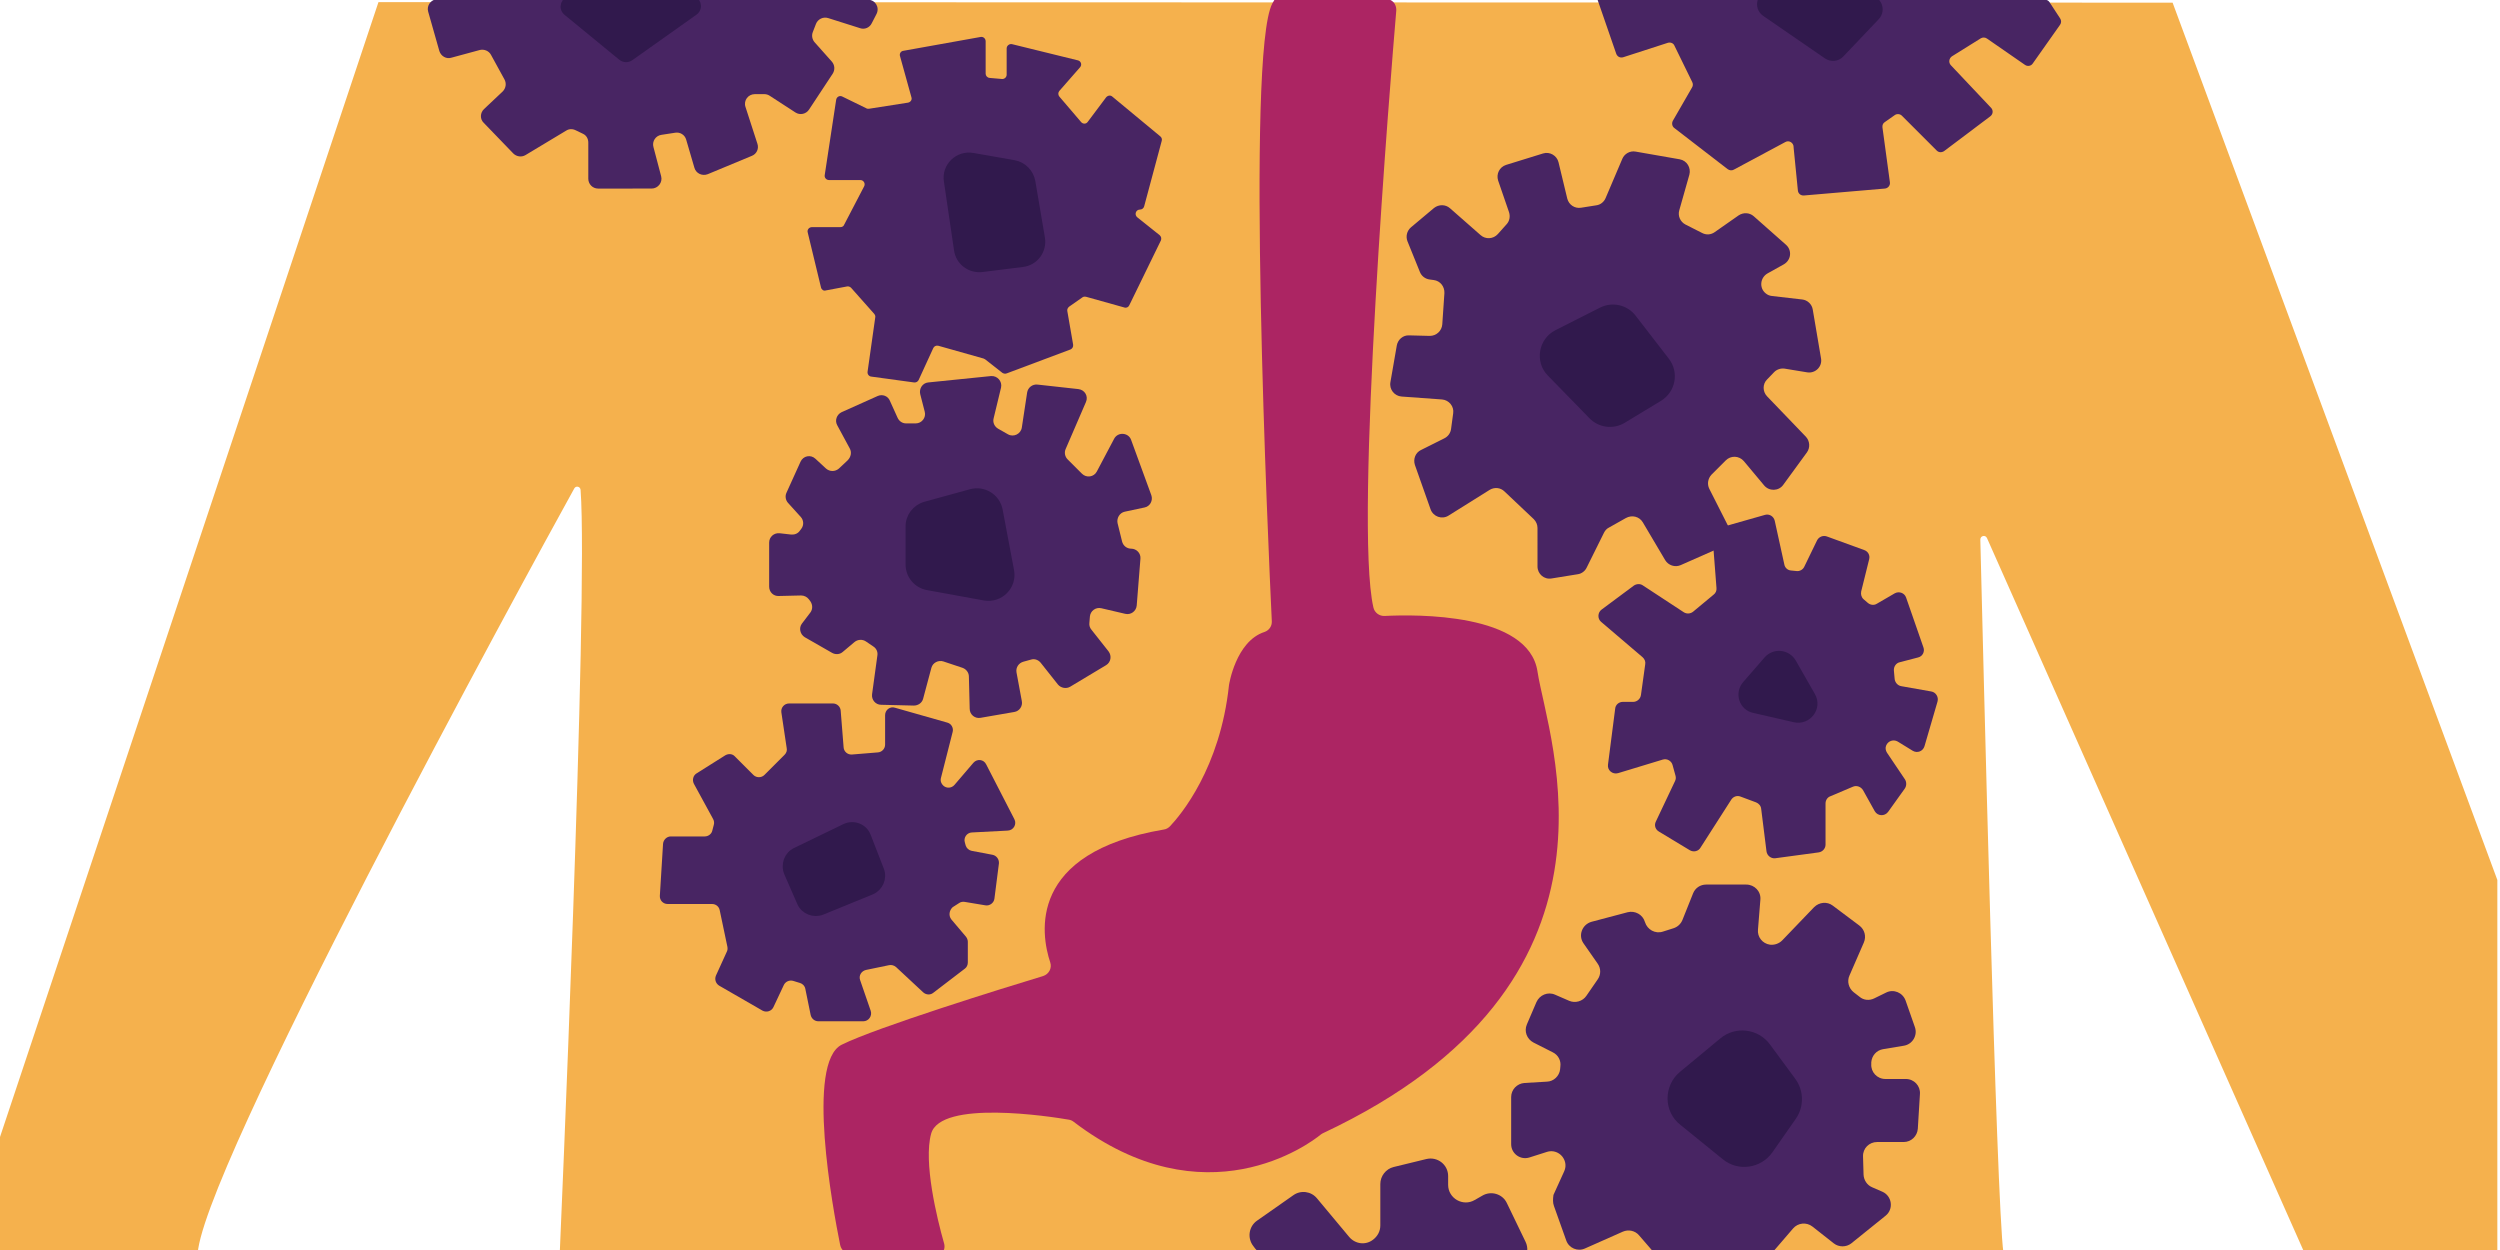 <?xml version="1.0" encoding="utf-8"?>
<!-- Generator: Adobe Illustrator 23.0.2, SVG Export Plug-In . SVG Version: 6.00 Build 0)  -->
<svg version="1.1" id="Layer_1" xmlns="http://www.w3.org/2000/svg" xmlns:xlink="http://www.w3.org/1999/xlink" x="0px" y="0px"
	 viewBox="0 0 940 470" style="enable-background:new 0 0 940 470;" xml:space="preserve">
<style type="text/css">
	.st0{clip-path:url(#SVGID_2_);fill:#F5B14D;}
	.st1{clip-path:url(#SVGID_4_);fill:#AC2563;}
	.st2{clip-path:url(#SVGID_6_);fill:#482563;}
	.st3{clip-path:url(#SVGID_8_);fill:#482563;}
	.st4{clip-path:url(#SVGID_10_);fill:#482563;}
	.st5{clip-path:url(#SVGID_12_);fill:#482563;}
	.st6{clip-path:url(#SVGID_14_);fill:#482563;}
	.st7{clip-path:url(#SVGID_16_);fill:#482563;}
	.st8{clip-path:url(#SVGID_18_);fill:#482563;}
	.st9{clip-path:url(#SVGID_20_);fill:#482563;}
	.st10{clip-path:url(#SVGID_22_);fill:#482563;}
	.st11{clip-path:url(#SVGID_24_);fill:#31194D;stroke:#31194D;stroke-width:3;stroke-miterlimit:10;}
	.st12{clip-path:url(#SVGID_26_);fill:#31194D;stroke:#31194D;stroke-width:3;stroke-miterlimit:10;}
	.st13{clip-path:url(#SVGID_28_);fill:#31194D;stroke:#31194D;stroke-width:3;stroke-miterlimit:10;}
	.st14{clip-path:url(#SVGID_30_);fill:#31194D;stroke:#31194D;stroke-width:3;stroke-miterlimit:10;}
	.st15{clip-path:url(#SVGID_32_);fill:#31194D;stroke:#31194D;stroke-width:3;stroke-miterlimit:10;}
	.st16{clip-path:url(#SVGID_34_);fill:#31194D;stroke:#31194D;stroke-width:3;stroke-miterlimit:10;}
	.st17{clip-path:url(#SVGID_36_);fill:#31194D;stroke:#31194D;stroke-width:3;stroke-miterlimit:10;}
	.st18{clip-path:url(#SVGID_38_);fill:#31194D;stroke:#31194D;stroke-width:3;stroke-miterlimit:10;}
</style>
<g>
	<g>
		<defs>
			<rect id="SVGID_1_" x="-1" width="940" height="470"/>
		</defs>
		<clipPath id="SVGID_2_">
			<use xlink:href="#SVGID_1_"  style="overflow:visible;"/>
		</clipPath>
		<path class="st0" d="M-14.5,471L142.3,0.8L816.9,1l174.6,471.7H867.2L747.1,202.3c-0.6-1.3-2.5-0.9-2.5,0.6
			c1,39.9,6,249,8.7,268.2c3,21.1-542.9,1.7-542.9,1.7s10.9-248.2,7.9-288.6c-0.1-1.3-1.8-1.7-2.4-0.5
			C198.6,215,72.9,445,74.3,472.7C75.8,502.5-14.5,471-14.5,471z"/>
	</g>
	<g>
		<defs>
			<rect id="SVGID_3_" x="-1" width="940" height="470"/>
		</defs>
		<clipPath id="SVGID_4_">
			<use xlink:href="#SVGID_3_"  style="overflow:visible;"/>
		</clipPath>
		<path class="st1" d="M319.7,471.4c-1.9-0.1-3.4-1.4-3.8-3.3c-2.8-13.8-12.9-68.6,0.6-75.3c13.1-6.5,61.1-21.4,75.7-25.8
			c2.2-0.7,3.4-3,2.7-5.1c-3.6-10.8-8.6-41.3,42.7-50c0.9-0.1,1.7-0.6,2.3-1.2c4-4.2,18.9-21.9,22.2-53.1c0,0,2.5-16.5,13.4-20
			c1.7-0.6,2.8-2.2,2.7-4c-1.3-27.6-9.8-213.3,0.2-232.3c9.1-17.3,36.1-5.4,44.4-1.3c1.5,0.7,2.3,2.3,2.2,4
			c-2,23.4-15.9,192.9-8.6,224.4c0.4,1.9,2.2,3.3,4.2,3.2c11.8-0.6,54.2-1.2,57.5,20.9c3.9,25.7,39.8,117-80.7,173.6
			c-0.3,0.1-0.5,0.3-0.8,0.5c-4,3.3-43.4,32.9-92.9-4.8c-0.5-0.4-1.1-0.7-1.8-0.8c-6.9-1.2-48.3-7.6-51.8,5.3
			c-2.9,10.6,2.1,31.5,4.9,41.3c0.7,2.6-1.3,5.3-4.1,5.1L319.7,471.4z"/>
	</g>
	<g>
		<defs>
			<rect id="SVGID_5_" x="-1" width="940" height="470"/>
		</defs>
		<clipPath id="SVGID_6_">
			<use xlink:href="#SVGID_5_"  style="overflow:visible;"/>
		</clipPath>
		<path class="st2" d="M161,4.4l4.2,14.8c0.6,1.9,2.6,3.1,4.5,2.5l10.7-2.9c1.6-0.4,3.4,0.3,4.2,1.8l5.1,9.3
			c0.8,1.5,0.5,3.3-0.7,4.5l-7,6.6c-1.5,1.4-1.6,3.8-0.1,5.2l11.1,11.5c1.2,1.2,3.1,1.5,4.6,0.6l15.3-9.2c1.1-0.7,2.4-0.7,3.6-0.1
			l2.7,1.3c1.3,0.6,2,1.9,2,3.3v13.6c0,2,1.6,3.7,3.7,3.7H245c2.4,0,4.2-2.3,3.6-4.6l-2.9-11c-0.6-2.1,0.8-4.3,3-4.6l5.2-0.8
			c1.8-0.3,3.6,0.8,4.1,2.6l3.1,10.6c0.6,2.1,2.9,3.2,5,2.4l16.6-6.9c1.8-0.7,2.7-2.7,2.1-4.5l-4.5-13.9c-0.8-2.4,1-4.8,3.5-4.8h3.6
			c0.7,0,1.4,0.2,2,0.6l9.7,6.3c1.7,1.1,4,0.6,5.1-1.1l8.9-13.5c0.9-1.4,0.8-3.2-0.3-4.5l-6.5-7.3c-0.9-1-1.2-2.5-0.7-3.8l1.2-3.1
			c0.7-1.8,2.7-2.8,4.6-2.2l12,3.8c1.7,0.6,3.6-0.2,4.4-1.9l1.8-3.5c1.2-2.5-0.5-5.3-3.3-5.3L164.5-0.3C162.1-0.3,160.3,2.1,161,4.4
			z"/>
	</g>
	<g>
		<defs>
			<rect id="SVGID_7_" x="-1" width="940" height="470"/>
		</defs>
		<clipPath id="SVGID_8_">
			<use xlink:href="#SVGID_7_"  style="overflow:visible;"/>
		</clipPath>
		<path class="st3" d="M308.7,108.1l-5-20.7c-0.3-1,0.5-2,1.6-2h10.7c0.6,0,1.2-0.3,1.4-0.9l7.5-14.4c0.6-1.1-0.2-2.4-1.4-2.4h-11.8
			c-1,0-1.8-0.9-1.6-1.9l4.3-28.3c0.2-1.1,1.3-1.7,2.3-1.2l9,4.4c0.3,0.2,0.6,0.2,1,0.2l14.7-2.3c1-0.2,1.6-1.1,1.3-2l-4.3-15.5
			c-0.3-0.9,0.3-1.9,1.3-2l29-5.2c1-0.2,1.9,0.6,1.9,1.6v12.2c0,0.8,0.6,1.5,1.5,1.6l4.6,0.4c1,0.1,1.8-0.7,1.8-1.6v-9.9
			c0-1,1-1.8,2-1.6l24.8,6.1c1.2,0.3,1.6,1.7,0.8,2.6l-7.8,8.9c-0.5,0.6-0.5,1.5,0,2.1l8.2,9.6c0.7,0.8,1.9,0.8,2.5-0.1l6.9-9.2
			c0.6-0.7,1.6-0.9,2.3-0.3l18.1,15c0.5,0.4,0.7,1.1,0.5,1.7l-6.6,24.6c-0.2,0.7-0.8,1.2-1.6,1.2l0,0c-1.5,0-2.2,1.9-1,2.9l8.4,6.7
			c0.6,0.5,0.8,1.3,0.5,2l-11.9,24.4c-0.3,0.7-1.1,1.1-1.9,0.8l-14.3-4c-0.5-0.1-1-0.1-1.4,0.2l-5,3.5c-0.5,0.4-0.8,1-0.7,1.6
			l2.2,12.7c0.1,0.8-0.3,1.5-1,1.8l-24,9c-0.5,0.2-1.1,0.1-1.6-0.2l-6.5-5.1c-0.2-0.1-0.4-0.2-0.6-0.3l-17-4.8
			c-0.8-0.2-1.6,0.2-1.9,0.9l-5.5,12c-0.3,0.6-1,1-1.7,0.9l-16.1-2.2c-0.9-0.1-1.5-0.9-1.4-1.8l2.9-20.5c0.1-0.5-0.1-0.9-0.4-1.3
			l-8.7-9.8c-0.4-0.4-1-0.6-1.5-0.5l-8,1.5C309.7,109.5,308.9,108.9,308.7,108.1z"/>
	</g>
	<g>
		<defs>
			<rect id="SVGID_9_" x="-1" width="940" height="470"/>
		</defs>
		<clipPath id="SVGID_10_">
			<use xlink:href="#SVGID_9_"  style="overflow:visible;"/>
		</clipPath>
		<path class="st4" d="M319.5,168.6l-4.7-8.7c-1-1.8-0.2-4,1.6-4.9l13.6-6.1c1.8-0.8,3.9,0,4.6,1.8l2.9,6.4c0.6,1.3,1.8,2.1,3.2,2.1
			h3.6c2.3,0,4-2.2,3.4-4.4l-1.7-6.6c-0.5-2.1,0.9-4.2,3-4.4l23.6-2.4c2.4-0.2,4.3,2,3.8,4.3l-2.8,11.6c-0.4,1.5,0.3,3.1,1.7,3.9
			l3.7,2.1c2.1,1.2,4.8-0.1,5.2-2.5l2-13.2c0.3-1.9,2-3.2,3.9-3l15.4,1.7c2.4,0.3,3.8,2.7,2.8,4.9l-7.6,17.6
			c-0.6,1.3-0.3,2.9,0.7,3.9l5.4,5.4c1.7,1.7,4.5,1.3,5.6-0.8l6.5-12.3c1.4-2.7,5.4-2.4,6.4,0.4l7.6,20.8c0.7,2-0.5,4.2-2.5,4.6
			l-7.5,1.6c-1.9,0.4-3.1,2.4-2.7,4.3l1.7,6.9c0.4,1.6,1.8,2.7,3.4,2.7l0,0c2,0,3.7,1.7,3.5,3.8l-1.4,17.6c-0.2,2.1-2.2,3.6-4.3,3.1
			l-9-2.1c-2.1-0.5-4.1,1-4.3,3.1l-0.2,2.5c-0.1,0.9,0.2,1.8,0.8,2.5l6.4,8.1c1.3,1.7,0.9,4.1-0.9,5.2l-13.5,8.1
			c-1.5,0.9-3.5,0.5-4.6-0.8l-6.5-8.2c-0.9-1.1-2.3-1.6-3.6-1.2l-2.9,0.8c-1.8,0.5-2.9,2.2-2.6,4l2,10.8c0.4,1.9-0.9,3.8-2.8,4.1
			l-12.7,2.2c-2.1,0.4-4.1-1.2-4.1-3.4l-0.3-12.1c0-1.5-1-2.8-2.4-3.3l-7.2-2.4c-1.9-0.6-4,0.5-4.5,2.4l-3.1,11.6
			c-0.4,1.6-1.9,2.6-3.5,2.6l-12.3-0.3c-2.1,0-3.7-1.9-3.4-4l2-14.6c0.2-1.3-0.4-2.6-1.5-3.3l-2.8-1.9c-1.3-0.9-3.1-0.8-4.3,0.2
			l-4.4,3.7c-1.1,1-2.7,1.1-4,0.4l-10.3-5.9c-1.8-1.1-2.3-3.5-1.1-5.1l3.2-4.2c0.9-1.2,0.9-2.9,0-4.2l-0.6-0.8
			c-0.7-0.9-1.8-1.4-2.9-1.4l-8.4,0.2c-2,0.1-3.6-1.5-3.6-3.5v-16.6c0-2.1,1.8-3.7,3.9-3.5l4.4,0.5c1.3,0.1,2.5-0.4,3.2-1.4l0.6-0.8
			c1-1.3,0.9-3.2-0.2-4.4l-4.8-5.3c-0.9-1-1.2-2.5-0.6-3.8l5.3-11.7c1-2.2,3.8-2.8,5.6-1.1l4,3.7c1.4,1.2,3.4,1.2,4.8,0l3.3-3.1
			C320,171.8,320.3,170,319.5,168.6z"/>
	</g>
	<g>
		<defs>
			<rect id="SVGID_11_" x="-1" width="940" height="470"/>
		</defs>
		<clipPath id="SVGID_12_">
			<use xlink:href="#SVGID_11_"  style="overflow:visible;"/>
		</clipPath>
		<path class="st5" d="M357.7,345.7l5.5,6.5c0.4,0.5,0.7,1.2,0.7,1.9v7.8c0,0.9-0.4,1.8-1.1,2.3l-11.9,9.1c-1.1,0.9-2.7,0.8-3.8-0.2
			l-10.2-9.5c-0.7-0.6-1.7-0.9-2.6-0.7l-8.7,1.8c-1.7,0.4-2.8,2.1-2.2,3.8l4,11.6c0.6,1.9-0.8,3.9-2.8,3.9h-16.9
			c-1.4,0-2.6-1-2.9-2.4l-2-9.8c-0.2-1.1-1-1.9-2-2.2l-2.6-0.8c-1.4-0.4-2.9,0.3-3.5,1.6l-3.9,8.3c-0.7,1.5-2.6,2.1-4.1,1.3
			l-16.3-9.4c-1.3-0.8-1.8-2.4-1.2-3.8l4.1-9c0.3-0.6,0.3-1.2,0.2-1.8l-2.9-13.8c-0.3-1.4-1.5-2.3-2.9-2.3h-16.7
			c-1.7,0-3-1.4-2.9-3.1l1.2-19.5c0.1-1.5,1.4-2.8,2.9-2.8H265c1.3,0,2.5-0.9,2.8-2.1l0.6-2.3c0.2-0.7,0.1-1.5-0.3-2.2l-7.2-13.2
			c-0.7-1.4-0.3-3.1,1-3.9l10.8-6.8c1.2-0.7,2.7-0.6,3.6,0.4l7,7c1.1,1.1,3,1.1,4.1,0l7.6-7.6c0.7-0.7,1-1.6,0.8-2.5l-2-13.4
			c-0.3-1.8,1.1-3.4,2.9-3.4h16.5c1.5,0,2.8,1.2,2.9,2.7l1.1,13.8c0.1,1.6,1.5,2.8,3.1,2.7l9.8-0.8c1.5-0.1,2.7-1.4,2.7-2.9l0-11.1
			c0-2,1.9-3.4,3.7-2.8l19.7,5.6c1.5,0.4,2.4,2,2,3.5l-4.4,17.3c-0.3,1.1,0.1,2.2,0.9,2.9l0,0c1.2,1.1,3.1,1,4.2-0.3l7.1-8.3
			c1.4-1.6,3.9-1.3,4.8,0.6l10.6,20.6c1,1.9-0.3,4.2-2.5,4.3l-13.5,0.7c-1.9,0.1-3.2,2-2.6,3.8l0.3,1.1c0.3,1,1.2,1.8,2.2,2l7.9,1.5
			c1.5,0.3,2.5,1.7,2.4,3.2l-1.7,13.3c-0.2,1.6-1.8,2.8-3.4,2.5l-7.8-1.3c-0.7-0.1-1.4,0-2,0.4l-2.5,1.6
			C356.9,342.3,356.6,344.3,357.7,345.7z"/>
	</g>
	<g>
		<defs>
			<rect id="SVGID_13_" x="-1" width="940" height="470"/>
		</defs>
		<clipPath id="SVGID_14_">
			<use xlink:href="#SVGID_13_"  style="overflow:visible;"/>
		</clipPath>
		<path class="st6" d="M471.9,469.4l-0.6-0.8c-2.4-3-1.8-7.4,1.3-9.6l13.7-9.6c2.8-2,6.7-1.5,8.9,1.2l12.1,14.5c2.3,2.7,6.2,3.2,9,1
			l0,0c1.7-1.3,2.7-3.2,2.7-5.3v-15.6c0-3,2.1-5.7,5-6.4l12.3-3c4.2-1,8.2,2.1,8.2,6.4v3.3c0,5.1,5.6,8.3,10,5.7l2.8-1.6
			c3.3-2,7.7-0.7,9.3,2.8l7,14.5c2.2,4.5-1.3,9.7-6.3,9.5l-90.6-4.6C474.9,471.8,473.1,470.9,471.9,469.4z"/>
	</g>
	<g>
		<defs>
			<rect id="SVGID_15_" x="-1" width="940" height="470"/>
		</defs>
		<clipPath id="SVGID_16_">
			<use xlink:href="#SVGID_15_"  style="overflow:visible;"/>
		</clipPath>
		<path class="st7" d="M584.3,453.5l4.6,12.9c1,2.9,4.3,4.3,7.1,3l14.2-6.3c2.1-0.9,4.6-0.4,6.1,1.4l6.4,7.4c1,1.1,2.5,1.8,4,1.8
			h34.9c1.5,0,3-0.7,4-1.8l8.6-10c1.8-2.1,5-2.5,7.3-0.7l8,6.3c1.9,1.5,4.7,1.5,6.6,0l12.9-10.4c3.1-2.5,2.4-7.4-1.2-9l-3.9-1.7
			c-1.9-0.8-3.1-2.7-3.2-4.7l-0.2-6.9c-0.1-3,2.3-5.4,5.3-5.4h10c2.8,0,5.1-2.2,5.3-5l0.8-13.1c0.2-3-2.2-5.6-5.3-5.6h-7.7
			c-3.1,0-5.5-2.6-5.3-5.6l0-0.7c0.2-2.5,2-4.5,4.4-4.9l7.8-1.3c3.3-0.5,5.3-3.9,4.2-7l-3.5-10c-1.1-3-4.5-4.4-7.3-3l-4.5,2.2
			c-1.8,0.9-4,0.7-5.5-0.6l-2.2-1.7c-1.9-1.5-2.6-4.1-1.6-6.3l5.4-12.4c1-2.3,0.3-4.9-1.7-6.4l-10-7.5c-2.1-1.6-5.1-1.3-7,0.6
			l-12,12.5c-1.2,1.2-2.9,1.8-4.6,1.6l0,0c-2.8-0.4-4.8-2.9-4.5-5.7l0.9-11.2c0.3-3.1-2.2-5.7-5.3-5.7h-15.1c-2.2,0-4.1,1.3-4.9,3.3
			l-4,10c-0.6,1.5-1.8,2.6-3.3,3.1l-4.1,1.3c-2.8,0.9-5.8-0.7-6.7-3.6l0,0c-0.8-2.8-3.7-4.4-6.5-3.7l-13.6,3.6c-3.5,1-5.1,5.1-3,8.1
			l5.3,7.6c1.3,1.8,1.3,4.2,0,6l-4.2,6.1c-1.4,2.1-4.2,2.9-6.5,1.9l-5.3-2.3c-2.7-1.2-5.8,0.1-7,2.8l-3.6,8.4
			c-1.1,2.6,0,5.5,2.5,6.8l7.3,3.7c2,1,3.1,3.1,2.8,5.3l-0.1,1.1c-0.3,2.5-2.4,4.5-4.9,4.6l-8.5,0.5c-2.8,0.2-5,2.5-5,5.3v17.7
			c0,3.6,3.5,6.1,6.9,5l6.6-2.1c3.2-1,6.5,1.2,6.9,4.6l0,0.1c0.1,0.9-0.1,1.8-0.5,2.7l-4,8.8C583.9,450.8,583.8,452.2,584.3,453.5z"
			/>
	</g>
	<g>
		<defs>
			<rect id="SVGID_17_" x="-1" width="940" height="470"/>
		</defs>
		<clipPath id="SVGID_18_">
			<use xlink:href="#SVGID_17_"  style="overflow:visible;"/>
		</clipPath>
		<path class="st8" d="M654.4,299.5l5.9,2.2c1,0.4,1.8,1.3,1.9,2.4l2,16c0.2,1.6,1.7,2.8,3.3,2.6l16.3-2.2c1.5-0.2,2.6-1.5,2.6-2.9
			v-15.5c0-1.2,0.7-2.3,1.8-2.7l8.5-3.6c1.4-0.6,3,0,3.8,1.3l4.4,7.9c1.1,1.9,3.7,2,5,0.3l6.3-8.8c0.7-1,0.7-2.4,0.1-3.4l-6.8-10.1
			c-0.5-0.8-0.7-1.8-0.3-2.7l0,0c0.7-1.7,2.7-2.4,4.3-1.5l5.7,3.5c1.7,1,3.8,0.2,4.4-1.7l4.9-16.8c0.5-1.7-0.6-3.5-2.3-3.8l-11.3-2
			c-1.3-0.2-2.3-1.3-2.5-2.6l-0.3-3.3c-0.1-1.4,0.8-2.8,2.2-3.1l6.9-1.8c1.7-0.4,2.6-2.2,2-3.8l-6.5-18.7c-0.6-1.8-2.7-2.5-4.3-1.6
			l-6.7,3.9c-1.1,0.7-2.5,0.5-3.5-0.4l-1.5-1.3c-0.8-0.7-1.1-1.8-0.9-2.9l3-12.1c0.4-1.5-0.4-3-1.9-3.5l-14-5.1
			c-1.4-0.5-3,0.1-3.7,1.5l-4.8,9.9c-0.5,1.1-1.8,1.8-3,1.6l-2-0.2c-1.3-0.1-2.3-1.1-2.5-2.3l-3.6-16.4c-0.4-1.7-2.1-2.7-3.7-2.2
			l-17.6,5c-1.4,0.4-2.3,1.7-2.1,3.1l1.5,19.4c0.1,1-0.3,1.9-1.1,2.5l-7.7,6.4c-1,0.8-2.4,0.9-3.5,0.2l-15.4-10.1
			c-1-0.7-2.4-0.6-3.4,0.1l-12.1,9c-1.5,1.1-1.6,3.4-0.2,4.6l15.6,13.3c0.8,0.7,1.2,1.7,1,2.7l-1.6,11.5c-0.2,1.5-1.5,2.6-2.9,2.6
			h-3.9c-1.5,0-2.8,1.1-2.9,2.6l-2.7,21c-0.3,2.1,1.7,3.8,3.8,3.2l16.8-5.1c1.6-0.5,3.3,0.5,3.7,2.1l1.1,4c0.2,0.7,0.1,1.4-0.2,2
			l-7.2,15.2c-0.7,1.4-0.2,3,1.2,3.8l11.6,7c1.4,0.8,3.2,0.4,4-1l11.4-17.8C651.6,299.5,653.1,299,654.4,299.5z"/>
	</g>
	<g>
		<defs>
			<rect id="SVGID_19_" x="-1" width="940" height="470"/>
		</defs>
		<clipPath id="SVGID_20_">
			<use xlink:href="#SVGID_19_"  style="overflow:visible;"/>
		</clipPath>
		<path class="st9" d="M617.7,196.4l8.4,14.2c1.2,2,3.7,2.8,5.8,1.9l16.3-7.2c2.4-1.1,3.4-3.9,2.2-6.3l-7.7-15.2
			c-0.9-1.8-0.5-3.9,0.8-5.3l5.4-5.4c1.9-1.9,5-1.8,6.8,0.3l7.6,9.1c1.9,2.3,5.5,2.2,7.2-0.2l8.9-12.2c1.3-1.8,1.1-4.3-0.4-5.9
			L664.4,149c-1.7-1.8-1.7-4.6,0-6.3l2.6-2.7c1-1.1,2.6-1.6,4-1.4l8.5,1.4c3.1,0.5,5.8-2.2,5.2-5.3l-3.1-18.3c-0.3-2-2-3.6-4-3.8
			l-11.3-1.3c-0.9-0.1-1.7-0.4-2.4-1l0,0c-2.5-2-2.1-5.9,0.7-7.5l6.1-3.4c2.8-1.6,3.2-5.3,0.8-7.4l-12.1-10.7
			c-1.6-1.4-3.9-1.5-5.7-0.3l-9,6.3c-1.4,1-3.2,1.1-4.7,0.3l-6.3-3.2c-1.9-1-2.9-3.2-2.3-5.3l3.8-13.4c0.7-2.6-0.9-5.3-3.6-5.8
			l-16.6-2.9c-2.1-0.4-4.2,0.8-5,2.7l-6.3,14.8c-0.6,1.4-1.9,2.5-3.5,2.7l-5.7,0.9c-2.4,0.4-4.6-1.1-5.2-3.4l-3.3-13.7
			c-0.6-2.5-3.3-4.1-5.8-3.3L566.3,62c-2.5,0.8-3.8,3.4-3,5.9l4.1,11.9c0.5,1.6,0.2,3.3-0.9,4.5l-3.3,3.7c-1.7,1.9-4.6,2.1-6.5,0.4
			l-11.5-10.1c-1.7-1.5-4.2-1.5-6-0.1l-8.7,7.3c-1.5,1.3-2,3.4-1.3,5.2l4.7,11.6c0.6,1.5,2,2.6,3.7,2.8l1.5,0.2
			c2.4,0.3,4.1,2.4,4,4.9l-0.8,11.8c-0.2,2.4-2.2,4.3-4.7,4.3l-7.8-0.2c-2.3-0.1-4.2,1.6-4.6,3.8l-2.4,13.8
			c-0.5,2.7,1.5,5.2,4.2,5.4l15.2,1.1c2.6,0.2,4.6,2.6,4.2,5.2l-0.8,5.9c-0.2,1.5-1.1,2.8-2.5,3.5l-8.8,4.4c-2.1,1-3,3.4-2.3,5.6
			l5.9,16.7c1,2.8,4.3,3.9,6.7,2.4l15.5-9.7c1.8-1.1,4.1-0.9,5.6,0.6l11,10.4c0.9,0.9,1.4,2.1,1.4,3.3V213c0,2.8,2.5,5,5.3,4.5
			l9.9-1.6c1.4-0.2,2.7-1.2,3.3-2.5l6.5-13.1c0.4-0.8,1-1.5,1.8-1.9l6.4-3.6C613.6,193.5,616.4,194.2,617.7,196.4z"/>
	</g>
	<g>
		<defs>
			<rect id="SVGID_21_" x="-1" width="940" height="470"/>
		</defs>
		<clipPath id="SVGID_22_">
			<use xlink:href="#SVGID_21_"  style="overflow:visible;"/>
		</clipPath>
		<path class="st10" d="M600.3-1.2l7.4,21.4c0.4,1.1,1.5,1.7,2.7,1.3l16.7-5.4c1-0.3,2.1,0.1,2.5,1.1l6.7,13.7
			c0.3,0.6,0.3,1.4-0.1,2L629,45.4c-0.5,0.9-0.3,2.1,0.5,2.7l20.1,15.5c0.7,0.5,1.6,0.6,2.3,0.2l19.4-10.4c1.4-0.8,3.1,0.3,3.1,1.9
			l0,0c0,0.1,0,0.1,0,0.2l1.6,16.1c0.1,1.2,1.1,2,2.3,1.9l30.4-2.6c1.2-0.1,2.1-1.2,1.9-2.4l-2.8-20.6c-0.1-0.8,0.2-1.6,0.9-2
			l3.7-2.6c0.8-0.6,2-0.5,2.7,0.2l13.1,13.1c0.8,0.8,1.9,0.8,2.8,0.2l17.4-13.1c1-0.8,1.1-2.2,0.3-3.1l-15.2-16.1
			c-0.9-1-0.7-2.5,0.4-3.3l10.9-6.8c0.7-0.4,1.6-0.4,2.3,0.1l14.3,9.9c1,0.7,2.3,0.4,2.9-0.5l10.3-14.6c0.5-0.7,0.5-1.7,0-2.4
			l-4-6.1c-0.4-0.6-1-0.9-1.7-0.9L602.3-4C600.8-4.1,599.8-2.6,600.3-1.2z"/>
	</g>
	<g>
		<defs>
			<rect id="SVGID_23_" x="-1" width="940" height="470"/>
		</defs>
		<clipPath id="SVGID_24_">
			<use xlink:href="#SVGID_23_"  style="overflow:visible;"/>
		</clipPath>
		<path class="st11" d="M299.2,320.2l18.6-9c3.2-1.5,7,0,8.2,3.3l4.9,12.6c1.2,3.1-0.3,6.5-3.3,7.8l-18.6,7.6
			c-3,1.2-6.5-0.2-7.8-3.1l-4.9-11.2C295,325.1,296.3,321.6,299.2,320.2z"/>
	</g>
	<g>
		<defs>
			<rect id="SVGID_25_" x="-1" width="940" height="470"/>
		</defs>
		<clipPath id="SVGID_26_">
			<use xlink:href="#SVGID_25_"  style="overflow:visible;"/>
		</clipPath>
		<path class="st12" d="M632.6,404.2l15.2-12.6c5-4.2,12.6-3.3,16.5,2l9.5,12.9c2.9,3.9,3,9.3,0.2,13.3l-8.8,12.6
			c-3.8,5.4-11.4,6.5-16.5,2.3l-15.9-12.9C627.1,417.4,627.1,408.8,632.6,404.2z"/>
	</g>
	<g>
		<defs>
			<rect id="SVGID_27_" x="-1" width="940" height="470"/>
		</defs>
		<clipPath id="SVGID_28_">
			<use xlink:href="#SVGID_27_"  style="overflow:visible;"/>
		</clipPath>
		<path class="st13" d="M656.6,257.4l8-9.2c2.6-3,7.3-2.5,9.3,0.9l7.2,12.6c2.5,4.3-1.4,9.5-6.3,8.4l-15.2-3.5
			C655.4,265.8,653.7,260.7,656.6,257.4z"/>
	</g>
	<g>
		<defs>
			<rect id="SVGID_29_" x="-1" width="940" height="470"/>
		</defs>
		<clipPath id="SVGID_30_">
			<use xlink:href="#SVGID_29_"  style="overflow:visible;"/>
		</clipPath>
		<path class="st14" d="M585.5,125.5l16.8-8.5c4-2,8.8-0.9,11.5,2.6l12.5,16.2c3.4,4.4,2.2,10.7-2.5,13.6l-13.7,8.3
			c-3.7,2.2-8.4,1.6-11.4-1.5l-15.6-16C578.7,135.8,580,128.3,585.5,125.5z"/>
	</g>
	<g>
		<defs>
			<rect id="SVGID_31_" x="-1" width="940" height="470"/>
		</defs>
		<clipPath id="SVGID_32_">
			<use xlink:href="#SVGID_31_"  style="overflow:visible;"/>
		</clipPath>
		<path class="st15" d="M663.9,4.8L687,20.7c1.6,1.1,3.7,0.9,5-0.5l13.3-14c2.3-2.4,0.7-6.4-2.6-6.6l-36.5-1.8
			C662.3-2.5,660.6,2.6,663.9,4.8z"/>
	</g>
	<g>
		<defs>
			<rect id="SVGID_33_" x="-1" width="940" height="470"/>
		</defs>
		<clipPath id="SVGID_34_">
			<use xlink:href="#SVGID_33_"  style="overflow:visible;"/>
		</clipPath>
		<path class="st16" d="M365.8,59l15.4,2.7c3.4,0.6,6,3.3,6.6,6.6l3.6,21.2c0.8,4.6-2.4,8.9-7,9.4l-15.2,1.9c-4.4,0.5-8.4-2.5-9-6.9
			l-3.8-25.8C355.5,62.7,360.3,58,365.8,59z"/>
	</g>
	<g>
		<defs>
			<rect id="SVGID_35_" x="-1" width="940" height="470"/>
		</defs>
		<clipPath id="SVGID_36_">
			<use xlink:href="#SVGID_35_"  style="overflow:visible;"/>
		</clipPath>
		<path class="st17" d="M213.2,4.4l20.6,16.9c0.9,0.7,2.1,0.8,3.1,0.1L261,4.3c2-1.4,1-4.6-1.5-4.6L214.8,0
			C212.4,0,211.4,2.9,213.2,4.4z"/>
	</g>
	<g>
		<defs>
			<rect id="SVGID_37_" x="-1" width="940" height="470"/>
		</defs>
		<clipPath id="SVGID_38_">
			<use xlink:href="#SVGID_37_"  style="overflow:visible;"/>
		</clipPath>
		<path class="st18" d="M348,190.1l17.1-4.7c4.7-1.3,9.5,1.7,10.4,6.4l4.3,22.8c1.1,5.7-3.9,10.7-9.6,9.7l-21.4-3.9
			c-3.9-0.7-6.8-4.1-6.8-8.1v-14.2C341.9,194.4,344.4,191.1,348,190.1z"/>
	</g>
</g>
</svg>
